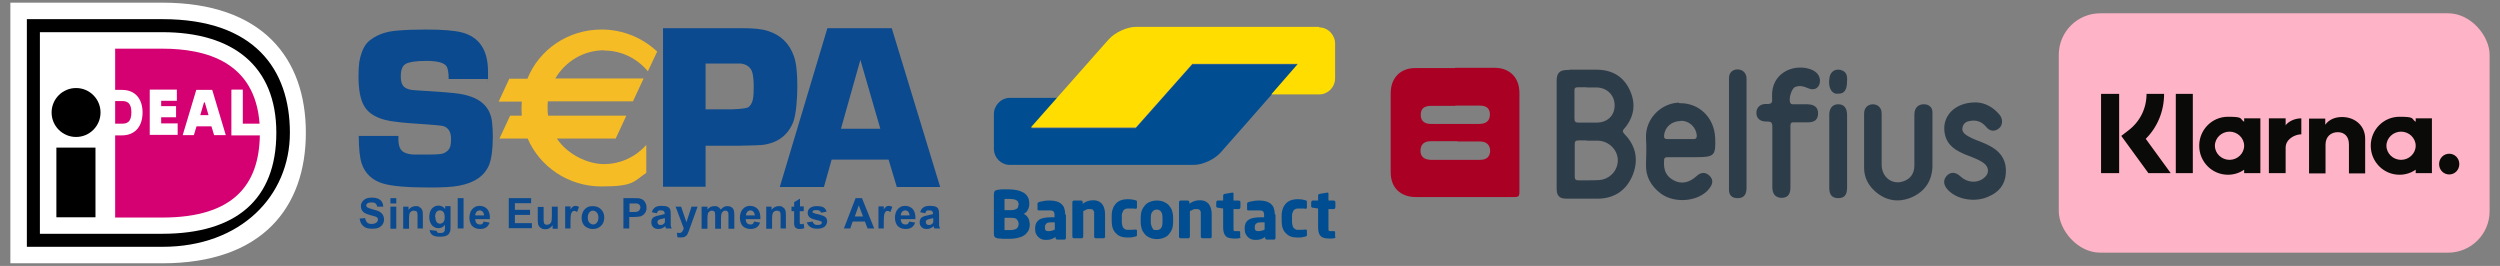 <?xml version="1.0" encoding="UTF-8"?>
<svg id="Laag_1" xmlns="http://www.w3.org/2000/svg" width="940" height="100" version="1.1" viewBox="0 0 940 100">
  <rect x="0" y="0" width="940" height="100" fill="#808080" stroke="none"/>
  <!-- Generator: Adobe Illustrator 29.3.1, SVG Export Plug-In . SVG Version: 2.1.0 Build 151)  -->
  <defs>
    <style>
      .st0 {
        fill: #0b4a8e;
      }

      .st0, .st1, .st2, .st3, .st4 {
        fill-rule: evenodd;
      }

      .st5 {
        fill: #fd0;
      }

      .st6 {
        fill: #fff;
      }

      .st7 {
        fill: #ffb3c7;
      }

      .st1 {
        fill: #f6bc25;
      }

      .st2 {
        fill: #2d3c49;
      }

      .st8 {
        fill: #004e91;
      }

      .st3 {
        fill: #aa0024;
      }

      .st4 {
        fill: #0a0b09;
      }

      .st9 {
        fill: #d50072;
      }
    </style>
  </defs>
  <g>
    <path class="st6" d="M3.9,1v98h57.1c37.7,0,54-21.1,54-49.1S98.7,1,61,1H3.9Z"/>
    <path d="M10.1,7.2h51c34.6,0,47.9,18.9,47.9,42.7s-18.5,42.9-47.9,42.9H10.1V7.2ZM15,12.1v75.8h46c27.8,0,42.9-12.9,42.9-38S87.6,12.1,61,12.1H15Z"/>
    <path d="M21.2,55.5h14.7v26.2h-14.7v-26.2Z"/>
    <circle cx="28.6" cy="42.3" r="9.2"/>
    <path class="st9" d="M66.8,46.5v4.2h-10.5v-17h10.2v4.2h-5.9v2h5.6v4.2h-5.6v2.3h6.3ZM68.7,50.8l5.1-17h6l5.1,17h-4.4l-1-3.3h-5.6l-1,3.3h-4.4ZM75.3,43.3h3.1l-1.4-4.8h-.3l-1.4,4.8h0ZM87.1,33.7h4.2v12.8h6.3c-1.7-23.2-20-28.2-36.6-28.2h-17.7v15.5h2.6c4.8,0,7.7,3.2,7.7,8.5s-2.9,8.6-7.7,8.6h-2.6v30.9h17.7c27,0,36.4-12.5,36.7-30.9h-10.7v-17h0ZM43.3,38v8.5h2.6c1.8,0,3.5-.5,3.5-4.3s-1.9-4.2-3.5-4.2h-2.6Z"/>
  </g>
  <g>
    <path class="st0" d="M135.1,82.2l2.2-.2c.1.8.4,1.3.8,1.7.4.4,1,.5,1.7.5s1.3-.2,1.7-.5c.4-.3.6-.7.6-1.1s0-.5-.2-.7c-.2-.2-.4-.4-.8-.5-.3,0-.9-.3-1.8-.5-1.2-.3-2.1-.7-2.6-1.1-.7-.6-1-1.4-1-2.3s.2-1.1.5-1.6c.3-.5.8-.9,1.4-1.2.6-.3,1.4-.4,2.2-.4,1.4,0,2.5.3,3.2.9.7.6,1.1,1.5,1.1,2.5h-2.3c0-.5-.3-.9-.6-1.2-.3-.3-.8-.4-1.5-.4s-1.2.1-1.6.4c-.2.2-.4.4-.4.7s.1.5.3.7c.3.2,1,.5,2.1.8,1.1.3,1.9.5,2.5.8.5.3,1,.7,1.3,1.2.3.5.5,1.1.5,1.8s-.2,1.3-.5,1.8c-.4.6-.9,1-1.5,1.3-.7.3-1.5.4-2.5.4-1.4,0-2.6-.3-3.3-1-.8-.7-1.2-1.6-1.4-2.9"/>
    <path class="st0" d="M146.8,77.7h2.2v8.3h-2.2v-8.3ZM146.8,74.5h2.2v2h-2.2v-2Z"/>
    <path class="st0" d="M159.2,85.9h-2.2v-4.2c0-.9,0-1.5-.1-1.7,0-.3-.2-.5-.5-.6-.2-.1-.5-.2-.8-.2s-.7.1-1,.3c-.3.2-.5.5-.6.8-.1.3-.2,1-.2,1.9v3.8h-2.2v-8.3h2v1.2c.7-.9,1.6-1.4,2.7-1.4s.9,0,1.3.3c.4.2.7.4.9.7.2.3.3.6.4.9,0,.3.1.8.1,1.5v5.1"/>
    <path class="st0" d="M163.7,81.6c0,.9.2,1.5.5,1.9.3.4.8.6,1.2.6s1-.2,1.3-.6c.4-.4.5-1,.5-1.9s-.2-1.5-.5-1.9c-.4-.4-.8-.6-1.3-.6s-.9.2-1.3.6c-.3.4-.5,1-.5,1.9ZM161.7,86.5l2.5.3c0,.3.1.5.3.6.2.2.5.2,1,.2s1,0,1.3-.3c.2-.1.3-.3.4-.6,0-.2.1-.5.1-1v-1.2c-.6.9-1.5,1.3-2.5,1.3s-2-.5-2.6-1.4c-.5-.7-.8-1.7-.8-2.8s.3-2.4,1-3.2c.7-.7,1.5-1.1,2.5-1.1s1.9.5,2.5,1.3v-1.1h2v7.4c0,1,0,1.7-.2,2.2-.2.5-.4.9-.7,1.1-.3.3-.7.5-1.2.6s-1.1.2-1.8.2c-1.4,0-2.4-.2-3-.7-.6-.5-.9-1.1-.9-1.8s0-.2,0-.3Z"/>
    <path class="st0" d="M172.1,74.5h2.2v11.4h-2.2v-11.4Z"/>
    <path class="st0" d="M182,81.1c0-.6-.2-1.1-.5-1.5-.3-.3-.7-.5-1.1-.5s-.9.2-1.2.5c-.3.4-.5.8-.5,1.4h3.3ZM181.9,83.3l2.2.4c-.3.8-.7,1.4-1.3,1.8-.6.4-1.4.6-2.3.6-1.4,0-2.5-.5-3.2-1.4-.5-.8-.8-1.7-.8-2.9s.4-2.5,1.1-3.2c.7-.8,1.6-1.2,2.7-1.2s2.2.4,2.9,1.2c.7.8,1.1,2.1,1,3.8h-5.5c0,.7.2,1.2.5,1.5.3.4.8.5,1.3.5s.6,0,.9-.3c.2-.2.4-.5.5-.9Z"/>
    <path class="st0" d="M191.3,85.9v-11.4h8.4v1.9h-6.1v2.5h5.7v1.9h-5.7v3.1h6.4v1.9h-8.7"/>
    <path class="st0" d="M207.8,85.9v-1.2c-.3.4-.7.8-1.2,1.1-.5.3-1,.4-1.6.4s-1.1-.1-1.5-.4c-.4-.2-.8-.6-1-1-.2-.4-.3-1.1-.3-1.8v-5.2h2.2v3.8c0,1.2,0,1.9.1,2.1,0,.3.2.5.4.6.2.2.5.2.8.2s.7-.1,1-.3c.3-.2.5-.5.6-.8.1-.3.2-1,.2-2.2v-3.5h2.2v8.3h-2"/>
    <path class="st0" d="M214.7,85.9h-2.2v-8.3h2v1.2c.3-.6.7-.9.9-1.1.3-.2.6-.3.9-.3s1,.1,1.4.4l-.7,1.9c-.4-.2-.7-.4-1-.4s-.6,0-.8.3c-.2.2-.4.5-.5.9-.1.4-.2,1.4-.2,2.8v2.6"/>
    <path class="st0" d="M221,81.8c0,.8.2,1.5.6,1.9.4.4.9.7,1.4.7s1.1-.2,1.4-.7c.4-.4.6-1.1.6-1.9s-.2-1.4-.6-1.9c-.4-.4-.9-.7-1.4-.7s-1.1.2-1.4.7c-.4.4-.6,1.1-.6,1.9ZM218.7,81.7c0-.7.2-1.4.5-2.1.4-.7.9-1.2,1.5-1.6.7-.4,1.4-.5,2.2-.5,1.3,0,2.3.4,3.1,1.2.8.8,1.2,1.8,1.2,3.1s-.4,2.3-1.2,3.1c-.8.8-1.8,1.2-3,1.2s-1.5-.2-2.2-.5c-.7-.3-1.2-.8-1.6-1.5-.4-.7-.5-1.5-.5-2.4Z"/>
    <path class="st0" d="M236.7,76.4v3.3h1.3c.9,0,1.5,0,1.8-.2.3-.1.5-.3.7-.6.2-.3.3-.6.3-.9s-.1-.8-.4-1c-.2-.3-.6-.4-.9-.5-.3,0-.8,0-1.7,0h-1.1ZM234.4,85.9v-11.4h3.7c1.4,0,2.3,0,2.7.2.7.2,1.2.5,1.6,1.1.4.6.7,1.3.7,2.2s-.1,1.3-.4,1.8c-.3.5-.6.9-1,1.1-.4.3-.8.5-1.2.5-.5.1-1.3.2-2.4.2h-1.5v4.3h-2.3Z"/>
    <path class="st0" d="M250.1,82c-.3,0-.7.2-1.3.3-.6.1-1,.3-1.2.4-.3.2-.4.5-.4.8s.1.6.3.8c.2.2.5.3.9.3s.8-.1,1.1-.4c.3-.2.4-.4.5-.7,0-.2,0-.5,0-1.1v-.4ZM247.1,80.2l-2-.4c.2-.8.6-1.4,1.2-1.8.5-.4,1.4-.6,2.4-.6s1.7.1,2.2.3c.5.2.8.5,1,.9.2.4.3,1,.3,2v2.6c0,.7,0,1.3,0,1.6,0,.3.2.7.4,1.1h-2.2c0-.1-.1-.4-.2-.6,0-.1,0-.2,0-.3-.4.4-.8.6-1.2.8-.4.2-.9.3-1.4.3-.9,0-1.5-.2-2-.7-.5-.5-.7-1-.7-1.8s.1-.9.3-1.3c.2-.4.5-.6.9-.8.4-.2,1-.4,1.7-.5,1-.2,1.7-.4,2.1-.5v-.2c0-.4-.1-.7-.3-.9-.2-.2-.6-.3-1.2-.3s-.7,0-.9.2c-.2.2-.4.4-.5.8Z"/>
    <path class="st0" d="M253.8,77.7h2.3l2,5.9,1.9-5.9h2.3l-3.4,9.4c-.2.5-.4.9-.5,1.1-.2.3-.4.5-.6.6-.2.2-.5.3-.8.4-.3,0-.7.1-1.1.1s-.8,0-1.2-.1l-.2-1.7c.3,0,.7.1.9.1.5,0,.9-.2,1.1-.5.2-.3.4-.7.6-1.2l-3.1-8.3"/>
    <path class="st0" d="M264,77.7h2v1.1c.7-.9,1.6-1.3,2.6-1.3s1,.1,1.4.3c.4.2.7.5,1,1,.4-.4.8-.8,1.2-1,.4-.2.9-.3,1.3-.3s1.1.1,1.5.4c.4.2.7.6.9,1.1.1.4.2.9.2,1.7v5.3h-2.2v-4.7c0-.8,0-1.4-.2-1.6-.2-.3-.5-.5-.9-.5s-.6,0-.9.3c-.3.2-.5.5-.6.8-.1.4-.2.9-.2,1.7v4h-2.2v-4.5c0-.8,0-1.3-.1-1.6,0-.2-.2-.4-.4-.5-.2-.1-.4-.2-.7-.2s-.6,0-.9.3c-.3.2-.5.4-.6.8-.1.3-.2.9-.2,1.7v4h-2.2v-8.3"/>
    <path class="st0" d="M283.8,81.1c0-.6-.2-1.1-.5-1.5-.3-.3-.7-.5-1.1-.5s-.9.2-1.2.5c-.3.4-.5.8-.5,1.4h3.3ZM283.6,83.3l2.2.4c-.3.8-.7,1.4-1.3,1.8-.6.4-1.4.6-2.3.6-1.4,0-2.5-.5-3.2-1.4-.5-.8-.8-1.7-.8-2.9s.4-2.5,1.1-3.2c.7-.8,1.6-1.2,2.7-1.2s2.2.4,2.9,1.2c.7.8,1.1,2.1,1,3.8h-5.5c0,.7.2,1.2.5,1.5.3.4.8.5,1.3.5s.6,0,.9-.3c.2-.2.4-.5.5-.9Z"/>
    <path class="st0" d="M295.7,85.9h-2.2v-4.2c0-.9,0-1.5-.1-1.7,0-.3-.2-.5-.5-.6-.2-.1-.5-.2-.8-.2s-.7.1-1,.3c-.3.2-.5.5-.6.8-.1.3-.2,1-.2,1.9v3.8h-2.2v-8.3h2v1.2c.7-.9,1.6-1.4,2.7-1.4s.9,0,1.3.3c.4.2.7.4.9.7s.3.6.4.9c0,.3.1.8.1,1.5v5.1"/>
    <path class="st0" d="M302.2,77.7v1.7h-1.5v3.3c0,.7,0,1.1,0,1.2,0,.1,0,.2.2.3,0,0,.2.1.4.1s.5,0,.9-.2l.2,1.7c-.5.2-1.1.3-1.7.3s-.7,0-1.1-.2c-.3-.1-.5-.3-.7-.5-.1-.2-.2-.5-.3-.9,0-.3,0-.8,0-1.5v-3.6h-1v-1.7h1v-1.7l2.2-1.3v2.9h1.5"/>
    <path class="st0" d="M303.4,83.6l2.2-.3c0,.4.3.7.6,1,.3.2.7.3,1.2.3s1-.1,1.3-.3c.2-.1.3-.3.3-.6s0-.3-.2-.4c-.1-.1-.4-.2-.7-.3-1.8-.4-2.9-.7-3.4-1.1-.7-.4-1-1.1-1-1.9s.3-1.3.9-1.8c.6-.5,1.5-.7,2.6-.7s2,.2,2.5.5c.6.4.9.9,1.1,1.6l-2.1.4c0-.3-.3-.6-.5-.7-.2-.2-.6-.3-1.1-.3s-1,0-1.3.2c-.2.1-.3.3-.3.4s0,.3.2.4c.2.1.9.4,2.1.6,1.2.3,2,.6,2.5,1,.5.4.7.9.7,1.6s-.3,1.4-.9,2c-.6.5-1.6.8-2.8.8s-2-.2-2.7-.7c-.7-.5-1.1-1.1-1.3-1.9"/>
    <path class="st0" d="M324.5,81.4l-1.6-4.2-1.5,4.2h3.1ZM328.7,85.9h-2.5l-1-2.6h-4.6l-.9,2.6h-2.4l4.4-11.4h2.4l4.6,11.4Z"/>
    <path class="st0" d="M332.5,85.9h-2.2v-8.3h2v1.2c.3-.6.7-.9.9-1.1.3-.2.6-.3.9-.3s1,.1,1.4.4l-.7,1.9c-.4-.2-.7-.4-1-.4s-.6,0-.8.3c-.2.2-.4.5-.5.9-.1.4-.2,1.4-.2,2.8v2.6"/>
    <path class="st0" d="M342,81.1c0-.6-.2-1.1-.5-1.5-.3-.3-.7-.5-1.1-.5s-.9.2-1.2.5c-.3.4-.5.8-.5,1.4h3.3ZM341.9,83.3l2.2.4c-.3.8-.7,1.4-1.3,1.8-.6.4-1.4.6-2.3.6-1.4,0-2.5-.5-3.2-1.4-.5-.8-.8-1.7-.8-2.9s.4-2.5,1.1-3.2c.7-.8,1.6-1.2,2.7-1.2s2.2.4,2.9,1.2c.7.8,1.1,2.1,1,3.8h-5.5c0,.7.2,1.2.5,1.5.3.4.8.5,1.3.5s.6,0,.9-.3c.2-.2.4-.5.5-.9Z"/>
    <path class="st0" d="M351,82c-.3,0-.7.2-1.3.3-.6.1-1,.3-1.2.4-.3.2-.4.5-.4.8s.1.6.3.8c.2.2.5.3.9.3s.8-.1,1.1-.4c.3-.2.4-.4.5-.7,0-.2,0-.5,0-1.1v-.4ZM348,80.2l-2-.4c.2-.8.6-1.4,1.2-1.8.5-.4,1.4-.6,2.4-.6s1.7.1,2.2.3c.5.2.8.5,1,.9.2.4.3,1,.3,2v2.6c0,.7,0,1.3,0,1.6,0,.3.2.7.4,1.1h-2.2c0-.1-.1-.4-.2-.6,0-.1,0-.2,0-.3-.4.4-.8.6-1.2.8-.4.2-.9.3-1.4.3-.9,0-1.5-.2-2-.7-.5-.5-.7-1-.7-1.8s.1-.9.3-1.3c.2-.4.5-.6.9-.8.4-.2,1-.4,1.7-.5,1-.2,1.7-.4,2.1-.5v-.2c0-.4-.1-.7-.3-.9-.2-.2-.6-.3-1.2-.3s-.7,0-.9.2c-.2.2-.4.4-.5.8Z"/>
    <path class="st0" d="M183.6,29.7h-14.9c0-2.5-.3-4.1-.9-4.9-.9-1.2-3.3-1.9-7.4-1.9s-6.5.4-7.8,1.1c-1.3.7-1.9,2.3-1.9,4.7s.6,3.6,1.7,4.3c.8.5,1.9.8,3.2.9l3,.2c6.5.4,10.5.7,12.1.9,5.1.5,8.8,1.9,11.1,4.1,1.8,1.7,2.9,4,3.2,6.7.2,1.7.3,3.5.3,5.6,0,4.8-.5,8.3-1.4,10.6-1.7,4.1-5.4,6.7-11.2,7.8-2.4.5-6.2.7-11.2.7-8.4,0-14.2-.5-17.5-1.5-4-1.2-6.7-3.7-8-7.5-.7-2.1-1.1-5.6-1.1-10.4h14.9c0,.5,0,1,0,1.2,0,2.6.7,4.3,2.2,5,1,.5,2.3.8,3.7.8h5.5c2.8,0,4.6-.1,5.4-.4,1.4-.5,2.3-1.4,2.7-2.6.2-.7.3-1.7.3-2.9,0-2.6-1-4.2-2.9-4.8-.7-.2-4-.5-10-.9-4.8-.3-8.1-.7-10-1-4.9-.9-8.2-2.8-9.8-5.7-1.4-2.4-2.1-6.1-2.1-11s.4-6.7,1.2-9c.8-2.3,2-4,3.7-5.1,2.5-1.8,5.7-2.9,9.7-3.2,3.3-.3,6.9-.4,10.9-.4,6.3,0,10.7.4,13.4,1.1,6.5,1.7,9.8,6.6,9.8,14.7s0,1.6-.1,3"/>
    <path class="st0" d="M265.4,41.1h10c3.2-.1,5.1-.4,5.8-.7.9-.5,1.6-1.6,1.9-3.1.2-1,.3-2.6.3-4.7s-.2-4.4-.6-5.6c-.6-1.7-2-2.8-4.2-3.1-.4,0-1.5,0-3.1,0h-10.2v17.4ZM249.3,70.3V10.6h29.9c4.1,0,7.2.3,9.4,1,4.9,1.5,8.2,4.7,9.9,9.5.9,2.5,1.3,6.3,1.3,11.3s-.5,10.4-1.4,13.1c-1.9,5.2-5.9,8.3-11.8,9-.7.1-3.7.2-9,.3h-2.7c0,0-9.6,0-9.6,0v15.4h-16.1Z"/>
    <path class="st0" d="M331,48.4l-7.5-25.9-7.3,25.9h14.8ZM334.2,60h-21.5l-2.9,10.3h-16.6l17.9-59.7h24.2l18.2,59.7h-16.3l-3.1-10.3Z"/>
    <path class="st1" d="M227.2,19c6.6,0,12.5,3.1,16.4,7.8l3.5-7.4c-5.4-5.1-12.8-8.3-20.9-8.3-12.7,0-23.5,7.6-27.9,18.5h-6.8l-4,8.6h8.7c0,.8-.1,1.6-.1,2.4s0,1.9.1,2.9h-4.4l-4,8.6h10.6c4.6,10.6,15.3,18,27.7,18s12.1-1.9,16.9-5.1v-10.5c-3.9,4.4-9.6,7.2-15.9,7.2s-13.9-3.8-17.7-9.6h22.1l4-8.6h-29.4c-.2-1-.2-2.1-.2-3.2s0-1.4.1-2.2h32l4-8.6h-33.2c3.7-6.3,10.5-10.6,18.3-10.6"/>
  </g>
  <g>
    <g>
      <path class="st8" d="M488,24.2h-39.7l-4.1,4.6-13.1,14.8h0l-4.1,4.6h-39.2l4-4.6,1.9-2.2,4-4.6h-18c-3.3,0-6,2.8-6,6.1h0v13c0,3.4,2.7,6.1,6,6.1h69.2c3.3,0,7.8-2.1,10-4.6l10.5-11.9,18.7-21.3Z"/>
      <path class="st5" d="M496,10.3c3.3,0,6,2.8,6,6.1v13c0,3.4-2.7,6.1-6,6.1h-18l4-4.6h0l2-2.3,4-4.6h-39.7l-21.2,23.9h-39.5l28.3-32,1.1-1.2c2.2-2.5,6.8-4.6,10.1-4.6h69Z"/>
    </g>
    <path class="st8" d="M502,89.2v-1.9c0-.3-.2-.4-.5-.4h-1.2c-.4,0-.6,0-.7-.2-.1-.2-.1-.5-.1-1v-7.1h2c.2,0,.3,0,.4-.2s.2-.2.2-.4v-2c0-.2,0-.3-.2-.4-.1-.1-.2-.2-.4-.2h-2v-2.6c0-.2,0-.3-.1-.3-.1,0-.2-.1-.3-.1h0l-2.9.5c-.2,0-.3.1-.4.2-.1.1-.2.2-.2.3v2h-2c-.2,0-.3,0-.4.2s-.2.2-.2.4v1.6c0,.2,0,.3.2.3.1.1.2.2.4.2l2,.3v7.1c0,.9.1,1.6.3,2.1.2.6.5,1,.8,1.3.4.3.8.5,1.3.6s1.1.2,1.8.2.7,0,1,0c.3,0,.6-.1,1-.2.3,0,.4-.2.4-.4M491.4,88.9v-2.2c0-.2,0-.3-.2-.3-.1,0-.2-.1-.3-.1h0c-.5,0-.9.1-1.3.1-.4,0-1,0-1.7,0s-.6,0-.8-.2c-.3-.1-.5-.3-.7-.5s-.3-.5-.4-.9c-.1-.4-.2-.8-.2-1.4v-2c0-.6,0-1,.2-1.4.1-.4.3-.7.4-.9.2-.2.4-.4.7-.5s.5-.2.8-.2c.7,0,1.3,0,1.7,0s.9,0,1.3.1h0c.2,0,.3,0,.3-.1.1,0,.2-.2.2-.3v-2.2c0-.2,0-.3-.1-.4-.1,0-.2-.2-.4-.2-.4-.1-.8-.2-1.3-.3s-1.2-.1-1.9-.1c-1.7,0-3.1.5-4.2,1.6-1,1.1-1.6,2.6-1.6,4.6v2c0,2,.5,3.6,1.6,4.6,1,1.1,2.4,1.6,4.2,1.6s1.4,0,1.9-.1c.6-.1,1-.2,1.3-.3.2,0,.3-.1.4-.2.1,0,.1-.2.1-.4M475.5,86.3c-.3.2-.6.3-1,.4s-.7.2-1.1.2c-.5,0-.9,0-1.2-.2s-.4-.5-.4-1v-.2c0-.3,0-.6.1-.8,0-.2.2-.4.4-.6s.4-.3.7-.4c.3,0,.6-.1,1.1-.1h1.4v2.7ZM479.3,80.4c0-.9-.2-1.7-.4-2.3s-.7-1.1-1.1-1.5c-.5-.4-1.1-.7-1.8-.9-.7-.2-1.5-.3-2.4-.3s-1.6,0-2.4.2-1.4.2-1.8.4c-.3.1-.5.3-.5.6v2c0,.2,0,.3.1.4.1,0,.2.1.3.1h.1c.2,0,.5,0,.7,0s.6,0,1,0,.8,0,1.2,0h1.2c.6,0,1,.1,1.3.3.3.2.5.7.5,1.4v.9h-1.3c-2.1,0-3.7.3-4.6,1-1,.7-1.4,1.7-1.4,3.1v.2c0,.8.1,1.5.4,2,.3.6.6,1,1,1.3.4.3.8.6,1.3.7.5.2,1,.2,1.6.2s1.4-.1,1.9-.3c.5-.2,1-.5,1.5-.8v.4c0,.2,0,.3.2.4s.2.2.4.2h2.7c.2,0,.3,0,.4-.2s.2-.2.2-.4v-8.7h0ZM466.3,89.2v-1.9c0-.3-.2-.4-.5-.4h-1.2c-.4,0-.6,0-.7-.2-.1-.2-.1-.5-.1-1v-7.1h2c.2,0,.3,0,.4-.2s.2-.2.2-.4v-2c0-.2,0-.3-.2-.4s-.2-.2-.4-.2h-2v-2.6c0-.2,0-.3-.1-.3-.1,0-.2-.1-.3-.1h0l-2.9.5c-.2,0-.3.1-.4.2-.1.1-.2.2-.2.3v2h-2c-.2,0-.3,0-.4.2s-.2.2-.2.4v1.6c0,.2,0,.3.2.3.1.1.2.2.4.2l2,.3v7.1c0,.9.1,1.6.3,2.1.2.6.5,1,.8,1.3s.8.5,1.3.6,1.1.2,1.8.2.7,0,1,0c.3,0,.6-.1,1-.2.2,0,.4-.2.4-.4M455.6,89.1v-8.1c0-.8,0-1.5-.2-2.2-.1-.7-.4-1.3-.7-1.8s-.8-.9-1.3-1.2c-.6-.3-1.3-.5-2.2-.5s-1.5.1-2.1.3c-.6.2-1.2.5-1.9,1v-.6c0-.2,0-.3-.2-.4s-.2-.2-.4-.2h-2.7c-.2,0-.3,0-.4.2s-.2.2-.2.4v13c0,.2,0,.3.2.4s.2.2.4.2h2.9c.2,0,.3,0,.4-.2s.2-.2.2-.4v-9.6c.4-.2.8-.4,1.2-.6.4-.2.8-.2,1.1-.2s.7,0,.9.1c.3,0,.4.2.6.4.2.2.2.4.3.7,0,.3,0,.7,0,1.1v8.1c0,.2,0,.3.2.4s.2.2.4.2h2.9c.2,0,.3,0,.4-.2.2-.1.3-.3.3-.4M437.1,83.5c0,2-.7,3-2.2,3s-1.3-.3-1.6-.8-.6-1.3-.6-2.2v-1.7c0-1,.2-1.7.6-2.2.4-.5.9-.8,1.6-.8,1.4,0,2.2,1,2.2,3v1.7ZM441.1,81.8c0-1-.2-1.9-.4-2.6s-.7-1.4-1.2-2c-.5-.6-1.2-1-1.9-1.3s-1.6-.5-2.6-.5-1.9.2-2.6.5c-.8.3-1.4.7-1.9,1.3s-.9,1.2-1.2,2-.4,1.7-.4,2.6v1.7c0,1,.2,1.9.4,2.6s.7,1.4,1.2,2c.5.6,1.2,1,1.9,1.3s1.6.5,2.6.5,1.9-.2,2.6-.5c.8-.3,1.4-.7,1.9-1.3s.9-1.2,1.2-2,.4-1.7.4-2.6v-1.7ZM427.5,88.9v-2.2c0-.2,0-.3-.2-.3s-.2-.1-.4-.1h0c-.5,0-.9.1-1.3.1s-1,0-1.7,0-.6,0-.8-.2c-.3-.1-.5-.3-.7-.5-.2-.2-.3-.5-.4-.9s-.2-.8-.2-1.4v-2c0-.6,0-1,.2-1.4s.3-.7.4-.9c.2-.2.4-.4.7-.5s.5-.2.8-.2c.7,0,1.3,0,1.7,0s.9,0,1.3.1h0c.2,0,.3,0,.4-.1.1,0,.2-.2.2-.3v-2.2c0-.2,0-.3-.1-.4-.1,0-.2-.2-.4-.2-.4-.1-.8-.2-1.3-.3s-1.2-.1-1.9-.1c-1.7,0-3.1.5-4.2,1.6-1,1.1-1.6,2.6-1.6,4.6v2c0,2,.5,3.6,1.6,4.6,1,1.1,2.4,1.6,4.2,1.6s1.4,0,1.9-.1c.6-.1,1-.2,1.3-.3.2,0,.3-.1.4-.2.1,0,.1-.2.1-.4M415.5,89.1v-8.1c0-.8,0-1.5-.2-2.2-.1-.7-.4-1.3-.7-1.8-.3-.5-.8-.9-1.3-1.2-.6-.3-1.3-.5-2.2-.5s-1.5.1-2.1.3c-.6.2-1.2.5-1.9,1v-.6c0-.2,0-.3-.2-.4-.1-.1-.2-.2-.4-.2h-2.7c-.2,0-.3,0-.4.2s-.2.2-.2.4v13c0,.2,0,.3.2.4.1.1.2.2.4.2h2.9c.2,0,.3,0,.4-.2s.2-.2.2-.4v-9.6c.4-.2.8-.4,1.2-.6.4-.2.8-.2,1.1-.2s.7,0,.9.1c.3,0,.4.2.6.4.2.2.2.4.3.7,0,.3,0,.7,0,1.1v8.1c0,.2,0,.3.2.4.1.1.2.2.4.2h2.9c.2,0,.3,0,.4-.2.2-.1.3-.3.3-.4M396.6,86.3c-.3.2-.6.3-1,.4-.4.1-.7.2-1.1.2-.5,0-.9,0-1.2-.2s-.4-.5-.4-1v-.2c0-.3,0-.6.1-.8s.2-.4.4-.6c.2-.2.4-.3.7-.4.3,0,.6-.1,1.1-.1h1.4s0,2.7,0,2.7ZM400.5,80.4c0-.9-.2-1.7-.4-2.3s-.7-1.1-1.1-1.5c-.5-.4-1.1-.7-1.8-.9-.7-.2-1.5-.3-2.4-.3s-1.6,0-2.4.2-1.4.2-1.8.4c-.3.1-.5.3-.5.6v2c0,.2,0,.3.1.4.1,0,.2.1.3.1h.1c.2,0,.5,0,.7,0s.6,0,1,0,.8,0,1.2,0h1.2c.6,0,1,.1,1.3.3.3.2.5.7.5,1.4v.9h-1.3c-2.1,0-3.7.3-4.6,1s-1.4,1.7-1.4,3.1v.2c0,.8.1,1.5.4,2,.3.6.6,1,1,1.3.4.3.8.6,1.3.7.5.2,1,.2,1.6.2s1.4-.1,1.9-.3,1-.5,1.5-.8v.4c0,.2,0,.3.2.4.1.1.2.2.4.2h2.7c.2,0,.3,0,.4-.2s.2-.2.2-.4v-8.7h-.1ZM383,84.3c0,.7-.3,1.2-.7,1.6-.5.4-1.4.6-2.6.6h-2v-4.6h2.7c1,0,1.7.2,2,.7.4.5.6,1,.6,1.5v.3ZM382.9,77c0,.3,0,.5-.1.8-.1.3-.2.5-.4.6-.2.2-.5.3-.8.4s-.7.2-1.2.2h-2.7v-4.2h1.9c1.3,0,2.1.2,2.6.5.5.3.8.8.8,1.5v.4h0ZM387.1,84c0-.9-.2-1.6-.6-2.2s-.9-1.1-1.6-1.4c.7-.3,1.2-.8,1.5-1.4.4-.7.6-1.4.6-2.1v-.5c0-1-.2-1.8-.6-2.4-.4-.7-.9-1.2-1.6-1.6s-1.5-.7-2.4-.9c-1-.2-2-.3-3.1-.3h-1.2c-.4,0-.8,0-1.2,0s-.8,0-1.1.1c-.4,0-.6,0-.8.1-.5.1-.8.2-1,.5-.2.2-.3.6-.3,1.2v14.8c0,.6.1.9.3,1.2.2.2.6.4,1,.5.3,0,.6.1.9.1.4,0,.7,0,1.1.1.4,0,.8,0,1.2,0h1.3c1.1,0,2.1-.1,3-.3.9-.2,1.8-.5,2.4-.9.7-.4,1.2-1,1.7-1.7.4-.7.6-1.6.6-2.7,0,0,0-.4,0-.4Z"/>
  </g>
  <g>
    <path class="st3" d="M547.1,25.6c-5,0-10.1,0-15.1,0-5.5,0-9.1,3.8-9.1,9.4,0,9.9,0,19.9,0,29.8,0,5.7,3.6,9.2,9.3,9.3,4.6,0,9.2,0,13.7,0h0c1.5,0,3,0,4.6,0s3.6,0,5.4,0h0c4.5,0,9,0,13.5,0,1.5,0,1.9-.3,1.9-1.9,0-6.8,0-13.6,0-20.4h0c0-5.6,0-11.2,0-16.9,0-5.6-3.5-9.3-9.1-9.4-5.1,0-10.1,0-15.1,0h0ZM547.2,39.7c3,0,6.1,0,9.1,0,2.7,0,3.9,1.1,3.9,3.4,0,2.3-1.4,3.5-4.1,3.5-2,0-4.1,0-6.1,0h0c-1,0-2,0-3,0h0c-.8,0-1.6,0-2.4,0-2.2,0-4.3,0-6.5,0-2.6,0-3.9-1.2-3.9-3.4,0-2.3,1.2-3.4,3.9-3.4,3,0,6.1,0,9.1,0ZM548,53.1h-.8c-3.1,0-6.2,0-9.3,0-2.5,0-3.8,1.3-3.8,3.6,0,2.1,1.3,3.3,3.8,3.4,2.2,0,4.3,0,6.5,0,.9,0,1.8,0,2.7,0h0c.9,0,1.8,0,2.7,0,2.2,0,4.4,0,6.7,0,2.5,0,3.7-1.2,3.8-3.3,0-2.2-1.3-3.6-3.8-3.6-2.8,0-5.6,0-8.4,0Z"/>
    <path class="st2" d="M673.2,62.8h0c0-1.1,0-2.2,0-3.3s0-2.2,0-3.3h0c0-2.9,0-5.9,0-8.8,0-1.1.3-1.5,1.4-1.4,1.4,0,2.8,0,4.1,0h0c.3,0,.6,0,1,0,2.7,0,3.9-1.1,3.9-3.4,0-2.2-1.3-3.3-4-3.4-.9,0-1.8,0-2.8,0h0c-.8,0-1.6,0-2.3,0,0,0-.2,0-.3,0-.3,0-.7,0-.9-.3-1-1.2.2-5.6,1.7-6.2,1.7-.7,3.3-.2,4.9.5,2.5,1.1,4.6-.4,4.4-3.2-.2-2-1.7-3.5-4.3-4.2-6.3-1.7-14.1,2-13.7,10.6,0,.2,0,.3,0,.5h0c.1,1.2.2,2.3-1.9,2.2-2.5-.2-4,1.3-4,3.3,0,2.1,1.4,3.4,4,3.3,1.6,0,2,.4,2,2,0,6.6,0,13.2,0,19.8v2.9c0,2.6,1.2,3.9,3.4,4,2.3,0,3.4-1.2,3.4-3.9,0-2.7,0-5.3,0-8ZM590.2,26.2h0c1.6,0,3.1,0,4.7,0,1.8,0,3.5,0,5.3,0,5.9,0,10.3,2.5,12.7,7.9,2.3,5.1,1.5,10.1-2.3,14.4-.7.8-.4,1.2.2,1.9,4.5,4.6,5.4,10.1,2.9,15.9-2.5,5.6-7.1,8.5-13.4,8.4-1.9,0-3.8,0-5.8,0-1.8,0-3.7,0-5.5,0-2.7,0-3.7-1.1-3.7-3.8,0-4.5,0-9.1,0-13.6,0-2.3,0-4.5,0-6.8h0c0-2.2,0-4.5,0-6.7,0-4.4,0-8.9,0-13.3,0-3.1,1.1-4.2,4.2-4.2h.6ZM596.7,32.8h0c-1.1,0-2.2,0-3.3,0h0c-1.2,0-1.5.4-1.4,1.5,0,1.2,0,2.4,0,3.6h0c0,.5,0,1,0,1.5s0,1,0,1.5c0,1.2,0,2.4,0,3.6,0,1.2.3,1.6,1.5,1.6,1.4,0,2.7,0,4.1,0,.9,0,1.8,0,2.7,0,4.1,0,6.8-2.6,6.8-6.5,0-3.6-2.6-6.5-6.5-6.7-1.3,0-2.6,0-4,0h0ZM596.5,52.9h0c1.5,0,3,0,4.5,0,4.1.2,7.3,3.6,7.3,7.4,0,3.8-3,7.1-7,7.4-1.6.1-3.2.1-4.8.1-1,0-2,0-3,0-1,0-1.4-.3-1.4-1.4,0-1.4,0-2.9,0-4.3,0-.6,0-1.2,0-1.8s0-1.2,0-1.8h0c0-1.4,0-2.9,0-4.3,0-1,.3-1.4,1.4-1.4h0c1,0,2.1,0,3.1,0h0ZM631.3,38.6c-6.3.1-12.8,5.7-12.4,13.5.2,3.2.1,6.4,0,9.6-.2,4.7,1.9,8.3,5.6,11.1,5.3,3.9,14.4,3,18.2-1.9,1.5-1.9,1.5-3.5,0-4.9-1.5-1.4-3.2-1.3-4.9.3-2.6,2.4-5.6,3-8.3,1.6-3-1.5-4.1-3.9-3.8-7.6,0-1.2.7-1.2,1.5-1.2,1.5,0,3,0,4.5,0h0c.8,0,1.5,0,2.3,0h3.8c6.8,0,7.4-.6,7.1-7.4-.4-7.6-6.1-13.1-13.5-12.9ZM632,45.4c3.2,0,5.7,2.4,6,5.5,0,1-.3,1.4-1.3,1.4-1.1,0-2.3,0-3.4,0h0c-.5,0-1,0-1.5,0s-.9,0-1.4,0h0c-1.1,0-2.2,0-3.3,0-1.1,0-1.5-.3-1.4-1.4.3-3.2,2.9-5.4,6.3-5.4h0ZM726.6,53.1c0,1,0,2,0,3,0,2.2,0,4.4,0,6.6-.2,5.3-2.8,9.2-7.6,11.4-5,2.2-9.9,1.5-14-2.2-2.6-2.3-4.1-5.3-4.1-8.8,0-6.8,0-13.6,0-20.4,0-2.1,1.3-3.4,3.2-3.5,2,0,3.4,1.3,3.4,3.5,0,2.9,0,5.7,0,8.6,0,3.5,0,7,0,10.6,0,4.7,3.9,7.7,8.1,6.3,2.7-.9,4.2-2.9,4.2-6,0-3.8,0-7.5,0-11.3,0-2.3,0-4.5,0-6.8h0c0-.8,0-1.5.1-2.1.4-1.9,1.7-2.8,3.5-2.8,1.8,0,3.2,1.1,3.2,3,0,2.6,0,5.1,0,7.7h0c0,1.1,0,2.1,0,3.2h0ZM743.1,38.5c3,.1,6.2,1.6,8.7,4.6,1.3,1.5,1.3,3.8,0,5-1.6,1.5-3.6,1.4-5-.4-1.7-2-3.7-2.7-6.2-2.2-1.4.2-2.4,1-2.7,2.4-.3,1.4.5,2.3,1.6,3,1.6,1,3.3,1.7,5,2.3,1.6.6,3.1,1.3,4.6,2.2,3.7,2.2,5.4,5.5,5.1,9.8-.3,4.3-2.7,7.1-6.5,8.7-5,2.3-11.6,1.2-15.1-2.3-1.8-1.8-2.1-3.7-.8-5.3,1.5-1.8,3.5-1.7,5.3,0,2.4,2.3,6,2.7,8.5.9,2.5-1.7,2.5-4.4,0-6.1-1.5-1-3.1-1.6-4.8-2.3h0c-.5-.2-1.1-.4-1.6-.6-3.6-1.5-6.9-3.3-7.9-7.6-1.5-6.6,3.5-12.2,11.7-12.1ZM656.7,56h0c0-1.9,0-3.7,0-5.6,0-2.1,0-4.2,0-6.3h0c0-4.8,0-9.7,0-14.5,0-2.2-1.5-3.5-3.4-3.5-1.9,0-3.2,1.3-3.2,3.2,0,14,0,28.1,0,42.1,0,2,1.1,3,3,3.1,2.4.1,3.6-1.1,3.6-3.9,0-4.9,0-9.8,0-14.6ZM694.5,56.8c0,1.3,0,2.7,0,4h0c0,3.3,0,6.5,0,9.8,0,2.7-1,3.9-3.3,3.9-2.3,0-3.4-1.2-3.4-3.9,0-9.1,0-18.3,0-27.4,0-2.6,1.3-4,3.4-4,2.1,0,3.3,1.4,3.3,4,0,3.2,0,6.4,0,9.6h0c0,1.3,0,2.6,0,4h0ZM690.6,35.2c2.7.3,3.9-1.1,3.9-4.8.1-1.8-.1-3.5-2.4-4.1-2.1-.5-3.8.6-4.2,2.8-.6,3.5.5,5.9,2.7,6.2Z"/>
  </g>
  <g>
    <rect class="st7" x="774.1" y="5" width="162" height="90" rx="15.6" ry="15.6"/>
    <path class="st4" d="M920.9,57.8c-2.1,0-3.8,1.7-3.8,3.9s1.7,3.9,3.8,3.9,3.8-1.7,3.8-3.9-1.7-3.9-3.8-3.9h0ZM908.3,54.8c0-2.9-2.5-5.3-5.5-5.3s-5.5,2.4-5.5,5.3,2.5,5.3,5.5,5.3,5.5-2.4,5.5-5.3ZM908.3,44.5h6.1v20.6h-6.1v-1.3c-1.7,1.2-3.8,1.9-6.1,1.9-6,0-10.8-4.9-10.8-10.9s4.8-10.9,10.8-10.9,4.3.7,6.1,1.9v-1.3h0ZM859.4,47.2v-2.7h-6.3v20.6h6.3v-9.6c0-3.2,3.5-5,5.9-5s0,0,0,0v-6c-2.5,0-4.8,1.1-6,2.7h0ZM843.8,54.8c0-2.9-2.5-5.3-5.5-5.3s-5.5,2.4-5.5,5.3,2.5,5.3,5.5,5.3,5.5-2.4,5.5-5.3ZM843.8,44.5h6.1v20.6h-6.1v-1.3c-1.7,1.2-3.8,1.9-6.1,1.9-6,0-10.8-4.9-10.8-10.9s4.8-10.9,10.8-10.9,4.3.7,6.1,1.9v-1.3h0ZM880.6,44c-2.4,0-4.8.8-6.3,2.9v-2.3h-6.1v20.6h6.2v-10.8c0-3.1,2.1-4.7,4.6-4.7s4.2,1.6,4.2,4.6v10.9h6.1v-13.1c0-4.8-3.8-8.1-8.7-8.1h0ZM818.1,65.1h6.4v-29.8h-6.4v29.8ZM790,65.1h6.8v-29.8h-6.8v29.8ZM813.7,35.3c0,6.5-2.5,12.5-6.9,16.9l9.4,12.9h-8.4l-10.2-14,2.6-2c4.4-3.3,6.9-8.3,6.9-13.8h6.6,0Z"/>
  </g>
</svg>